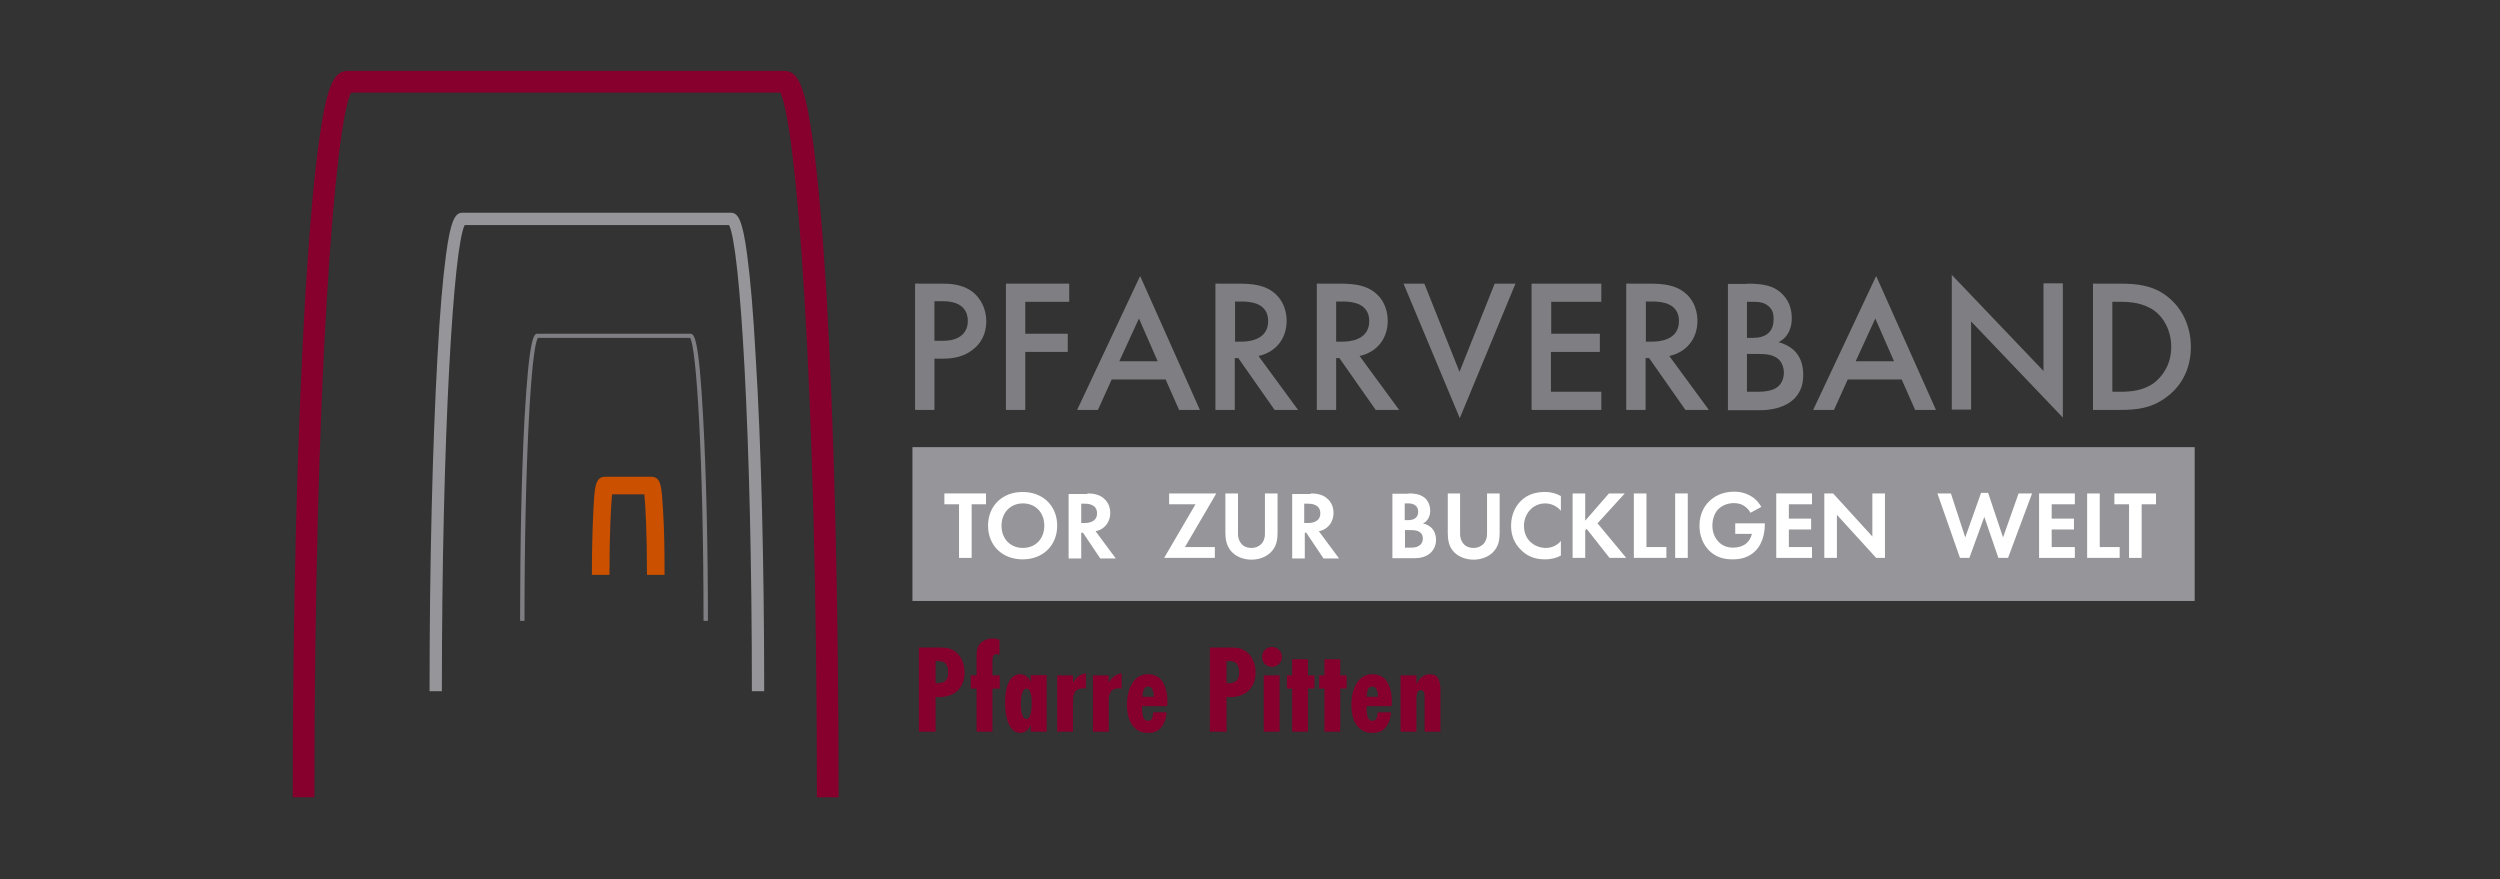 <svg version="1.1" xmlns="http://www.w3.org/2000/svg" xmlns:xlink="http://www.w3.org/1999/xlink" width="853.2"
     viewBox="533.4,300,853.2,300">
    <rect x="533.4" y="300" width="853.2" height="300" fill="#333333" stroke="none"/>
    <defs>
        <clipPath id="clip-1">
            <rect x="533.4" y="146.7" width="853.2" height="606.6" id="clip-1" fill="none" fill-rule="nonzero"/>
        </clipPath>
    </defs>
    <g fill="none" fill-rule="none" stroke="none" stroke-width="1" stroke-linecap="butt" stroke-linejoin="miter"
       stroke-miterlimit="10" stroke-dasharray="" stroke-dashoffset="0" font-family="none" font-weight="none"
       font-size="none" text-anchor="none" style="mix-blend-mode: normal">
        <g>
            <g id="stage">
                <g id="layer1 1">
                    <g clip-path="url(#clip-1)" id="Group 1">
                        <g id="Group 1">
                            <g id="Group 1">
                                <g id="Group 1">
                                    <rect x="844.8" y="452.6" width="437.6" height="52.5" id="Shape 1" fill="#96969a"
                                          fill-rule="evenodd"/>
                                    <g id="Group 1" fill="#ffffff" fill-rule="nonzero">
                                        <path d="M865,472.1v18.3h-4.3v-18.3h-5v-3.7h14.2v3.7z" id="Path 1"/>
                                        <path d="M894.2,479.4c0,6.7 -4.8,11.5 -11.8,11.5c-7,0 -11.8,-4.8 -11.8,-11.5c0,-6.7 4.8,-11.5 11.8,-11.5c7,0 11.8,4.8 11.8,11.5zM889.8,479.4c0,-4.5 -3,-7.6 -7.3,-7.6c-4.3,0 -7.3,3.2 -7.3,7.6c0,4.5 3,7.6 7.3,7.6c4.3,0 7.3,-3.1 7.3,-7.6z"
                                              id="CompoundPath 1"/>
                                        <path d="M904.5,468.4c3,0 4.6,0.8 5.6,1.7c1.7,1.4 2.2,3.3 2.2,5c0,2.1 -0.9,4 -2.6,5.2c-0.6,0.4 -1.4,0.8 -2.4,1l6.9,9.3h-5.3l-5.9,-8.8h-0.6v8.8h-4.3v-22h6.4zM902.4,478.5h1.2c0.8,0 4.2,-0.1 4.2,-3.3c0,-3.3 -3.4,-3.3 -4.2,-3.3h-1.2z"
                                              id="CompoundPath 1"/>
                                        <path d="M937.8,486.7h10.2v3.7h-17.3l10.7,-18.3h-9v-3.7h16.1z" id="Path 1"/>
                                        <path d="M955.9,468.4v13.8c0,1.7 0.6,2.7 1.1,3.3c0.6,0.8 1.8,1.5 3.5,1.5c1.7,0 2.9,-0.8 3.5,-1.5c0.5,-0.6 1.1,-1.6 1.1,-3.3v-13.8h4.3v13.5c0,2.1 -0.3,4.2 -1.7,5.9c-1.6,2.1 -4.4,3.2 -7.2,3.2c-2.8,0 -5.6,-1.1 -7.2,-3.2c-1.3,-1.7 -1.7,-3.8 -1.7,-5.9v-13.5z"
                                              id="Path 1"/>
                                        <path d="M980.7,468.4c3,0 4.6,0.8 5.6,1.7c1.7,1.4 2.2,3.3 2.2,5c0,2.1 -0.9,4 -2.6,5.2c-0.6,0.4 -1.4,0.8 -2.4,1l6.9,9.3h-5.3l-5.9,-8.8h-0.5v8.8h-4.3v-22h6.3zM978.6,478.5h1.2c0.8,0 4.2,-0.1 4.2,-3.3c0,-3.3 -3.4,-3.3 -4.2,-3.3h-1.3v6.6z"
                                              id="CompoundPath 1"/>
                                        <path d="M1014.1,468.4c1.2,0 3.6,0 5.4,1.4c1.3,1 2,2.7 2,4.6c0,2.8 -1.9,4 -2.5,4.3c1.5,0.2 2.3,0.9 2.9,1.4c1.3,1.3 1.6,3 1.6,4.1c0,1.3 -0.4,3.1 -1.9,4.5c-1.7,1.5 -3.7,1.8 -5.6,1.8h-7.4v-22h5.5zM1012.9,477.5h1.2c0.7,0 3.3,-0.1 3.3,-2.9c0,-2 -1.6,-2.8 -3.3,-2.8h-1.3v5.7zM1012.9,486.9h1.8c0.8,0 2,0 2.9,-0.6c1.1,-0.6 1.4,-1.7 1.4,-2.5c0,-0.7 -0.2,-1.9 -1.6,-2.5c-0.9,-0.4 -2,-0.4 -2.9,-0.4h-1.6z"
                                              id="CompoundPath 1"/>
                                        <path d="M1031.7,468.4v13.8c0,1.7 0.6,2.7 1.1,3.3c0.6,0.8 1.8,1.5 3.5,1.5c1.7,0 2.9,-0.8 3.5,-1.5c0.5,-0.6 1.1,-1.6 1.1,-3.3v-13.8h4.3v13.5c0,2.1 -0.3,4.2 -1.7,5.9c-1.6,2.1 -4.4,3.2 -7.2,3.2c-2.8,0 -5.6,-1.1 -7.2,-3.2c-1.3,-1.7 -1.6,-3.8 -1.6,-5.9v-13.5z"
                                              id="Path 1"/>
                                        <path d="M1066.1,489.6c-1.3,0.7 -3.1,1.3 -5.4,1.3c-3.9,0 -6.2,-1.3 -8.1,-3.1c-2.5,-2.4 -3.5,-5.2 -3.5,-8.4c0,-4 1.7,-6.9 3.5,-8.6c2.2,-2.1 5,-2.9 8.1,-2.9c1.6,0 3.4,0.3 5.4,1.4v5c-2,-2.3 -4.5,-2.5 -5.3,-2.5c-4.4,0 -7.3,3.6 -7.3,7.7c0,4.9 3.8,7.5 7.5,7.5c2,0 3.9,-0.9 5.1,-2.4z"
                                              id="Path 1"/>
                                        <path d="M1074.4,477.7l8.1,-9.3h5.4l-9.3,10.2l9.8,11.8h-5.7l-7.8,-9.9l-0.5,0.5v9.4h-4.3v-22h4.3z"
                                              id="Path 1"/>
                                        <path d="M1095.3,468.4v18.3h6.8v3.7h-11.1v-22z" id="Path 1"/>
                                        <path d="M1109.4,468.4v22h-4.3v-22z" id="Path 1"/>
                                        <path d="M1125.6,478.6h10.1v0.3c0,1.5 -0.2,6.1 -3.2,9.1c-2.3,2.3 -5.1,2.9 -7.8,2.9c-2.7,0 -5.6,-0.6 -8,-3c-0.8,-0.8 -3.3,-3.5 -3.3,-8.5c0,-4.3 1.9,-6.9 3.2,-8.2c1.7,-1.7 4.4,-3.4 8.7,-3.4c1.7,0 3.4,0.3 5.1,1.2c1.4,0.7 3,2 4.1,4l-3.7,2c-0.8,-1.5 -1.9,-2.2 -2.6,-2.6c-0.9,-0.5 -2.1,-0.7 -3.1,-0.7c-1.7,0 -3.7,0.6 -5.1,1.9c-1.3,1.2 -2.2,3.3 -2.2,5.8c0,2.9 1.3,4.7 2.2,5.6c1,1 2.5,1.9 4.9,1.9c1.5,0 3.1,-0.4 4.3,-1.3c0.9,-0.7 1.7,-1.8 2.1,-3.4h-5.7z"
                                              id="Path 1"/>
                                        <path d="M1151.8,472.1h-7.9v4.9h7.6v3.7h-7.6v6h7.9v3.7h-12.2v-22h12.2z"
                                              id="Path 1"/>
                                        <path d="M1156,490.4v-22h3l13.4,14.7v-14.7h4.3v22h-3l-13.4,-14.7v14.7z"
                                              id="Path 1"/>
                                        <path d="M1205.5,490.4h-3.2l-7.7,-22h4.6l4.9,15l5.4,-15.2h2.4l5.1,15.2l5.3,-15h4.6l-8.2,22h-3.3l-4.8,-14z"
                                              id="Path 1"/>
                                        <path d="M1241.5,472.1h-7.9v4.9h7.6v3.7h-7.6v6h7.9v3.7h-12.2v-22h12.2z"
                                              id="Path 1"/>
                                        <path d="M1250,468.4v18.3h6.8v3.7h-11.1v-22z" id="Path 1"/>
                                        <path d="M1264.3,472.1v18.3h-4.3v-18.3h-5v-3.7h14.2v3.7z" id="Path 1"/>
                                    </g>
                                </g>
                                <g id="Group 1" fill="#7f7f83" fill-rule="nonzero">
                                    <path d="M855.2,396.8c2.7,0 6.3,0.3 9.4,2.3c3.6,2.4 5.4,6.5 5.4,10.5c0,2.5 -0.6,6.4 -4.2,9.4c-3.4,2.9 -7.4,3.4 -10.5,3.4h-3v17.5h-6.6v-43.1zM852.3,416.3h3c5.7,0 8.4,-2.8 8.4,-6.8c0,-2.4 -1,-6.7 -8.5,-6.7h-2.9z"
                                          id="CompoundPath 1"/>
                                    <path d="M898.3,403h-15v10.9h14.5v6.2h-14.5v19.8h-6.6v-43.1h21.6z" id="Path 1"/>
                                    <path d="M931.2,429.5h-18.4l-4.7,10.4h-7.1l21.5,-45.7l20.4,45.7h-7.1zM928.5,423.3l-6.4,-14.6l-6.7,14.6z"
                                          id="CompoundPath 1"/>
                                    <path d="M956,396.8c5.2,0 8.6,0.6 11.4,2.5c4.7,3.2 5.1,8.3 5.1,10.2c0,6.2 -3.8,10.7 -9.6,12l13.5,18.4h-8l-12.4,-17.7h-1.2v17.7h-6.6v-43.1zM954.9,416.6h2.1c1.8,0 9.2,-0.2 9.2,-7c0,-6.1 -5.8,-6.7 -9,-6.7h-2.3z"
                                          id="CompoundPath 1"/>
                                    <path d="M990.5,396.8c5.2,0 8.6,0.6 11.4,2.5c4.7,3.2 5.1,8.3 5.1,10.2c0,6.2 -3.8,10.7 -9.6,12l13.5,18.4h-8l-12.4,-17.7h-1.1v17.7h-6.6v-43.1zM989.4,416.6h2.1c1.8,0 9.2,-0.2 9.2,-7c0,-6.1 -5.8,-6.7 -9,-6.7h-2.3z"
                                          id="CompoundPath 1"/>
                                    <path d="M1019.5,396.8l12,30.1l12,-30.1h7.1l-19,45.9l-19.2,-45.9z" id="Path 1"/>
                                    <path d="M1080,403h-17.2v10.9h16.6v6.2h-16.7v13.6h17.2v6.2h-23.8v-43.1h23.8v6.2z"
                                          id="Path 1"/>
                                    <path d="M1096.2,396.8c5.2,0 8.6,0.6 11.4,2.5c4.7,3.2 5.1,8.3 5.1,10.2c0,6.2 -3.8,10.7 -9.6,12l13.5,18.4h-8l-12.4,-17.7h-1.2v17.7h-6.6v-43.1zM1095.1,416.6h2.1c1.8,0 9.2,-0.2 9.2,-7c0,-6.1 -5.8,-6.7 -9,-6.7h-2.3z"
                                          id="CompoundPath 1"/>
                                    <path d="M1129.6,396.8c5.6,0 9.1,0.7 11.9,3.4c2.3,2.2 3.4,5 3.4,8.5c0,1.7 -0.3,3.4 -1.3,5.1c-1,1.7 -2.3,2.5 -3.2,3c0.8,0.2 3.4,0.9 5.6,3.1c2.3,2.5 2.8,5.4 2.8,8.1c0,3.1 -0.8,5.6 -2.8,7.8c-3.4,3.6 -8.8,4.2 -12.1,4.2h-10.8v-43.1h6.5zM1129.6,415.3h2c1.6,0 3.8,-0.2 5.4,-1.7c1.5,-1.4 1.7,-3.4 1.7,-4.9c0,-1.3 -0.2,-2.8 -1.6,-4.1c-1.5,-1.4 -3.4,-1.6 -5.2,-1.6h-2.3zM1129.6,433.7h4c1.9,0 4.9,-0.3 6.5,-1.7c1.3,-1 2.1,-2.8 2.1,-4.8c0,-1.7 -0.6,-3.4 -1.7,-4.5c-1.8,-1.7 -4.5,-1.9 -6.8,-1.9h-4.1z"
                                          id="CompoundPath 1"/>
                                    <path d="M1182.4,429.5h-18.4l-4.7,10.4h-7.1l21.5,-45.7l20.4,45.7h-7.1zM1179.8,423.3l-6.4,-14.6l-6.7,14.6z"
                                          id="CompoundPath 1"/>
                                    <path d="M1199.5,439.9v-46.1l31.3,32.8v-29.9h6.6v45.8l-31.3,-32.8v30.1h-6.6z"
                                          id="Path 1"/>
                                    <path d="M1256.8,396.8c6,0 11.3,0.6 16,4.2c5.2,3.9 8.3,10.2 8.3,17.4c0,7.2 -3,13.4 -8.7,17.4c-5,3.6 -9.8,4.1 -15.8,4.1h-8.9v-43.1zM1254.3,433.7h2.8c3.2,0 7.7,-0.3 11.4,-3c3,-2.3 5.9,-6.4 5.9,-12.3c0,-5.7 -2.7,-10.2 -5.8,-12.4c-3.8,-2.7 -8.3,-3 -11.5,-3h-2.8z"
                                          id="CompoundPath 1"/>
                                </g>
                                <g id="Group 1" fill="#87002d" fill-rule="nonzero">
                                    <path d="M819.6,572.1h-7.4c0,-143.1 -7.1,-229.9 -12.5,-240.5h-146.5c-5.4,10.6 -12.5,97.4 -12.5,240.5h-7.4c0,-65.3 1.6,-126.7 4.4,-172.9c1.4,-22.5 3,-40.2 4.8,-52.6c2.4,-16.9 4.8,-22.4 9.5,-22.4h149.1c4.7,0 7,5.4 9.5,22.4c1.8,12.4 3.4,30.1 4.8,52.6c2.7,46.2 4.2,107.6 4.2,172.9z"
                                          id="Path 1"/>
                                </g>
                                <g id="Group 1" fill="#96969a" fill-rule="nonzero">
                                    <path d="M794.2,535.9h-4.2c0,-87.6 -4,-152 -7.8,-159.1h-90.2c-3.8,7.1 -7.8,71.5 -7.8,159.1h-4.2c0,-43.1 1,-83.6 2.7,-114.1c0.8,-14.9 1.8,-26.5 2.9,-34.7c1.6,-12.2 3.2,-14.5 5.6,-14.5h91.6c2.4,0 4,2.2 5.6,14.5c1.1,8.2 2.1,19.8 2.9,34.7c1.9,30.4 2.9,71 2.9,114.1z"
                                          id="Path 1"/>
                                </g>
                                <g id="Group 1" fill="#7f7f83" fill-rule="nonzero">
                                    <path d="M775,511.9h-1.5c0,-54.6 -2.4,-93.7 -4.6,-96.6h-51.9c-2.3,2.9 -4.6,42 -4.6,96.6h-1.5c0,-26 0.5,-50.5 1.5,-68.8c1.6,-29.2 3.4,-29.2 4.4,-29.2h52.2c1.1,0 2.9,0 4.4,29.2c1,18.4 1.6,42.8 1.6,68.8z"
                                          id="Path 1"/>
                                </g>
                                <g id="Group 1" fill="#cb5000" fill-rule="nonzero">
                                    <path d="M760.2,496.2h-6c0,-14.2 -0.5,-23.7 -0.9,-27.5h-11c-0.4,3.8 -0.9,13.3 -0.9,27.5h-6c0,-8.2 0.2,-15.9 0.5,-21.7c0.4,-8.3 0.6,-11.8 4.1,-11.8h15.6c3.5,0 3.6,3.4 4.1,11.8c0.4,5.8 0.5,13.5 0.5,21.7z"
                                          id="Path 1"/>
                                </g>
                                <g id="Group 1" fill="#87002d" fill-rule="nonzero">
                                    <path d="M853.9,521c1.8,0 3.2,0 4.8,0.9c2.7,1.5 3.9,4.6 3.9,7.6c0,6 -4.3,8.8 -9.9,8.4v11.8h-5.7v-28.7zM853,533.2c2.6,0 4,-0.9 4,-3.7c0,-2.3 -0.8,-3.9 -3.3,-3.9h-1v7.5h0.3z"
                                          id="CompoundPath 1"/>
                                    <path d="M872.1,535v14.7h-5.4v-14.7h-2v-4.5h2v-6.5c0,-1.2 0,-2.3 0.6,-3.5c0.9,-1.8 3.1,-2.6 4.9,-2.6c0.8,0 1.5,0.2 2.3,0.4v5.2c-0.3,-0.2 -0.6,-0.3 -0.9,-0.3c-1.4,0 -1.5,1.3 -1.5,2.4v4.9h2.5v4.5z"
                                          id="Path 1"/>
                                    <path d="M885.2,549.7v-2.2c-0.8,1.4 -1.8,2.6 -3.6,2.6c-4.4,0 -5.2,-6.8 -5.2,-10.1c0,-3.4 0.6,-9.9 5.2,-9.9c1.8,0 2.9,1.2 3.6,2.7v-2.4h5.4v19.3zM883.7,535c-1.8,0 -1.9,4 -1.9,5.2c0,1.2 0.1,5.2 1.9,5.2c1.7,0 1.8,-4 1.8,-5.2c0.1,-1.3 -0.1,-5.2 -1.8,-5.2z"
                                          id="CompoundPath 1"/>
                                    <path d="M904.1,535c-0.3,0 -0.5,-0.1 -0.8,-0.1c-3.2,0 -3.7,1.8 -3.7,4.6v10.2h-5.4v-19.2h5.4v2.4c1.2,-1.8 2.2,-2.7 4.4,-3.1v5.2z"
                                          id="Path 1"/>
                                    <path d="M916.3,535c-0.3,0 -0.5,-0.1 -0.8,-0.1c-3.2,0 -3.7,1.8 -3.7,4.6v10.2h-5.4v-19.2h5.4v2.4c1.2,-1.8 2.2,-2.7 4.4,-3.1v5.2z"
                                          id="Path 1"/>
                                    <path d="M931.5,543.1c0,2 -0.9,4.3 -2.1,5.5c-1.3,1.3 -2.8,1.5 -4.2,1.5c-1.6,0 -3.1,-0.3 -4.6,-1.7c-1.5,-1.4 -2.6,-4 -2.6,-7.8c0,-3.3 0.8,-6.7 2.8,-8.7c1.3,-1.3 2.8,-1.8 4.4,-1.8c1.9,0 3.2,0.7 4.1,1.5c1.8,1.7 2.5,4.9 2.5,7.5c0,0.6 0,1.2 -0.1,1.9h-8.5c0,0.3 0,0.7 0,1.1c0,1.2 0.2,2.8 0.8,3.4c0.3,0.3 0.7,0.5 1.1,0.5c0.4,0 0.8,-0.1 1.1,-0.3c0.6,-0.5 0.8,-2 0.8,-2.6zM927.2,537.8c0,-1.1 -0.3,-2.6 -0.9,-3.1c-0.3,-0.3 -0.7,-0.4 -1,-0.4c-0.5,0 -0.9,0.2 -1.2,0.5c-0.6,0.6 -0.8,2.1 -0.8,3z"
                                          id="CompoundPath 1"/>
                                    <path d="M953.2,521c1.8,0 3.2,0 4.8,0.9c2.7,1.5 3.9,4.6 3.9,7.6c0,6 -4.3,8.8 -9.9,8.4v11.8h-5.7v-28.7zM952.3,533.2c2.6,0 4,-0.9 4,-3.7c0,-2.3 -0.8,-3.9 -3.3,-3.9h-1v7.5h0.3z"
                                          id="CompoundPath 1"/>
                                    <path d="M967.5,527.6c-1.9,0 -3.4,-1.5 -3.4,-3.4c0,-1.9 1.5,-3.4 3.4,-3.4c1.9,0 3.4,1.5 3.4,3.4c0,1.9 -1.6,3.4 -3.4,3.4zM964.7,549.7v-19.2h5.4v19.2z"
                                          id="CompoundPath 1"/>
                                    <path d="M979.8,535v14.7h-5.4v-14.7h-1.8v-4.5h1.8v-5.5h5.4v5.5h2.2v4.5z"
                                          id="Path 1"/>
                                    <path d="M990.8,535v14.7h-5.4v-14.7h-1.8v-4.5h1.8v-5.5h5.4v5.5h2.2v4.5z"
                                          id="Path 1"/>
                                    <path d="M1008.1,543.1c0,2 -0.9,4.3 -2.1,5.5c-1.3,1.3 -2.8,1.5 -4.2,1.5c-1.6,0 -3.1,-0.3 -4.6,-1.7c-1.5,-1.4 -2.6,-4 -2.6,-7.8c0,-3.3 0.8,-6.7 2.8,-8.7c1.3,-1.3 2.8,-1.8 4.4,-1.8c1.9,0 3.2,0.7 4.1,1.5c1.8,1.7 2.5,4.9 2.5,7.5c0,0.6 0,1.2 -0.1,1.9h-8.5c0,0.3 0,0.7 0,1.1c0,1.2 0.2,2.8 0.8,3.4c0.3,0.3 0.7,0.5 1.1,0.5c0.4,0 0.8,-0.1 1.1,-0.3c0.6,-0.5 0.8,-2 0.8,-2.6zM1003.7,537.8c0,-1.1 -0.3,-2.6 -0.9,-3.1c-0.3,-0.3 -0.7,-0.4 -1,-0.4c-0.5,0 -0.9,0.2 -1.2,0.5c-0.6,0.6 -0.8,2.1 -0.8,3z"
                                          id="CompoundPath 1"/>
                                    <path d="M1019.6,549.7v-11.8c0,-0.9 0,-2.4 -1.3,-2.4c-1.5,0 -1.5,2 -1.5,3.1v11.1h-5.4v-19.2h5.4v3c0.9,-1.8 2.3,-3.4 4.6,-3.4c3.3,0 3.6,3.1 3.6,5.7v13.9z"
                                          id="Path 1"/>
                                </g>
                            </g>
                        </g>
                    </g>
                </g>
            </g>
        </g>
    </g>
</svg>
